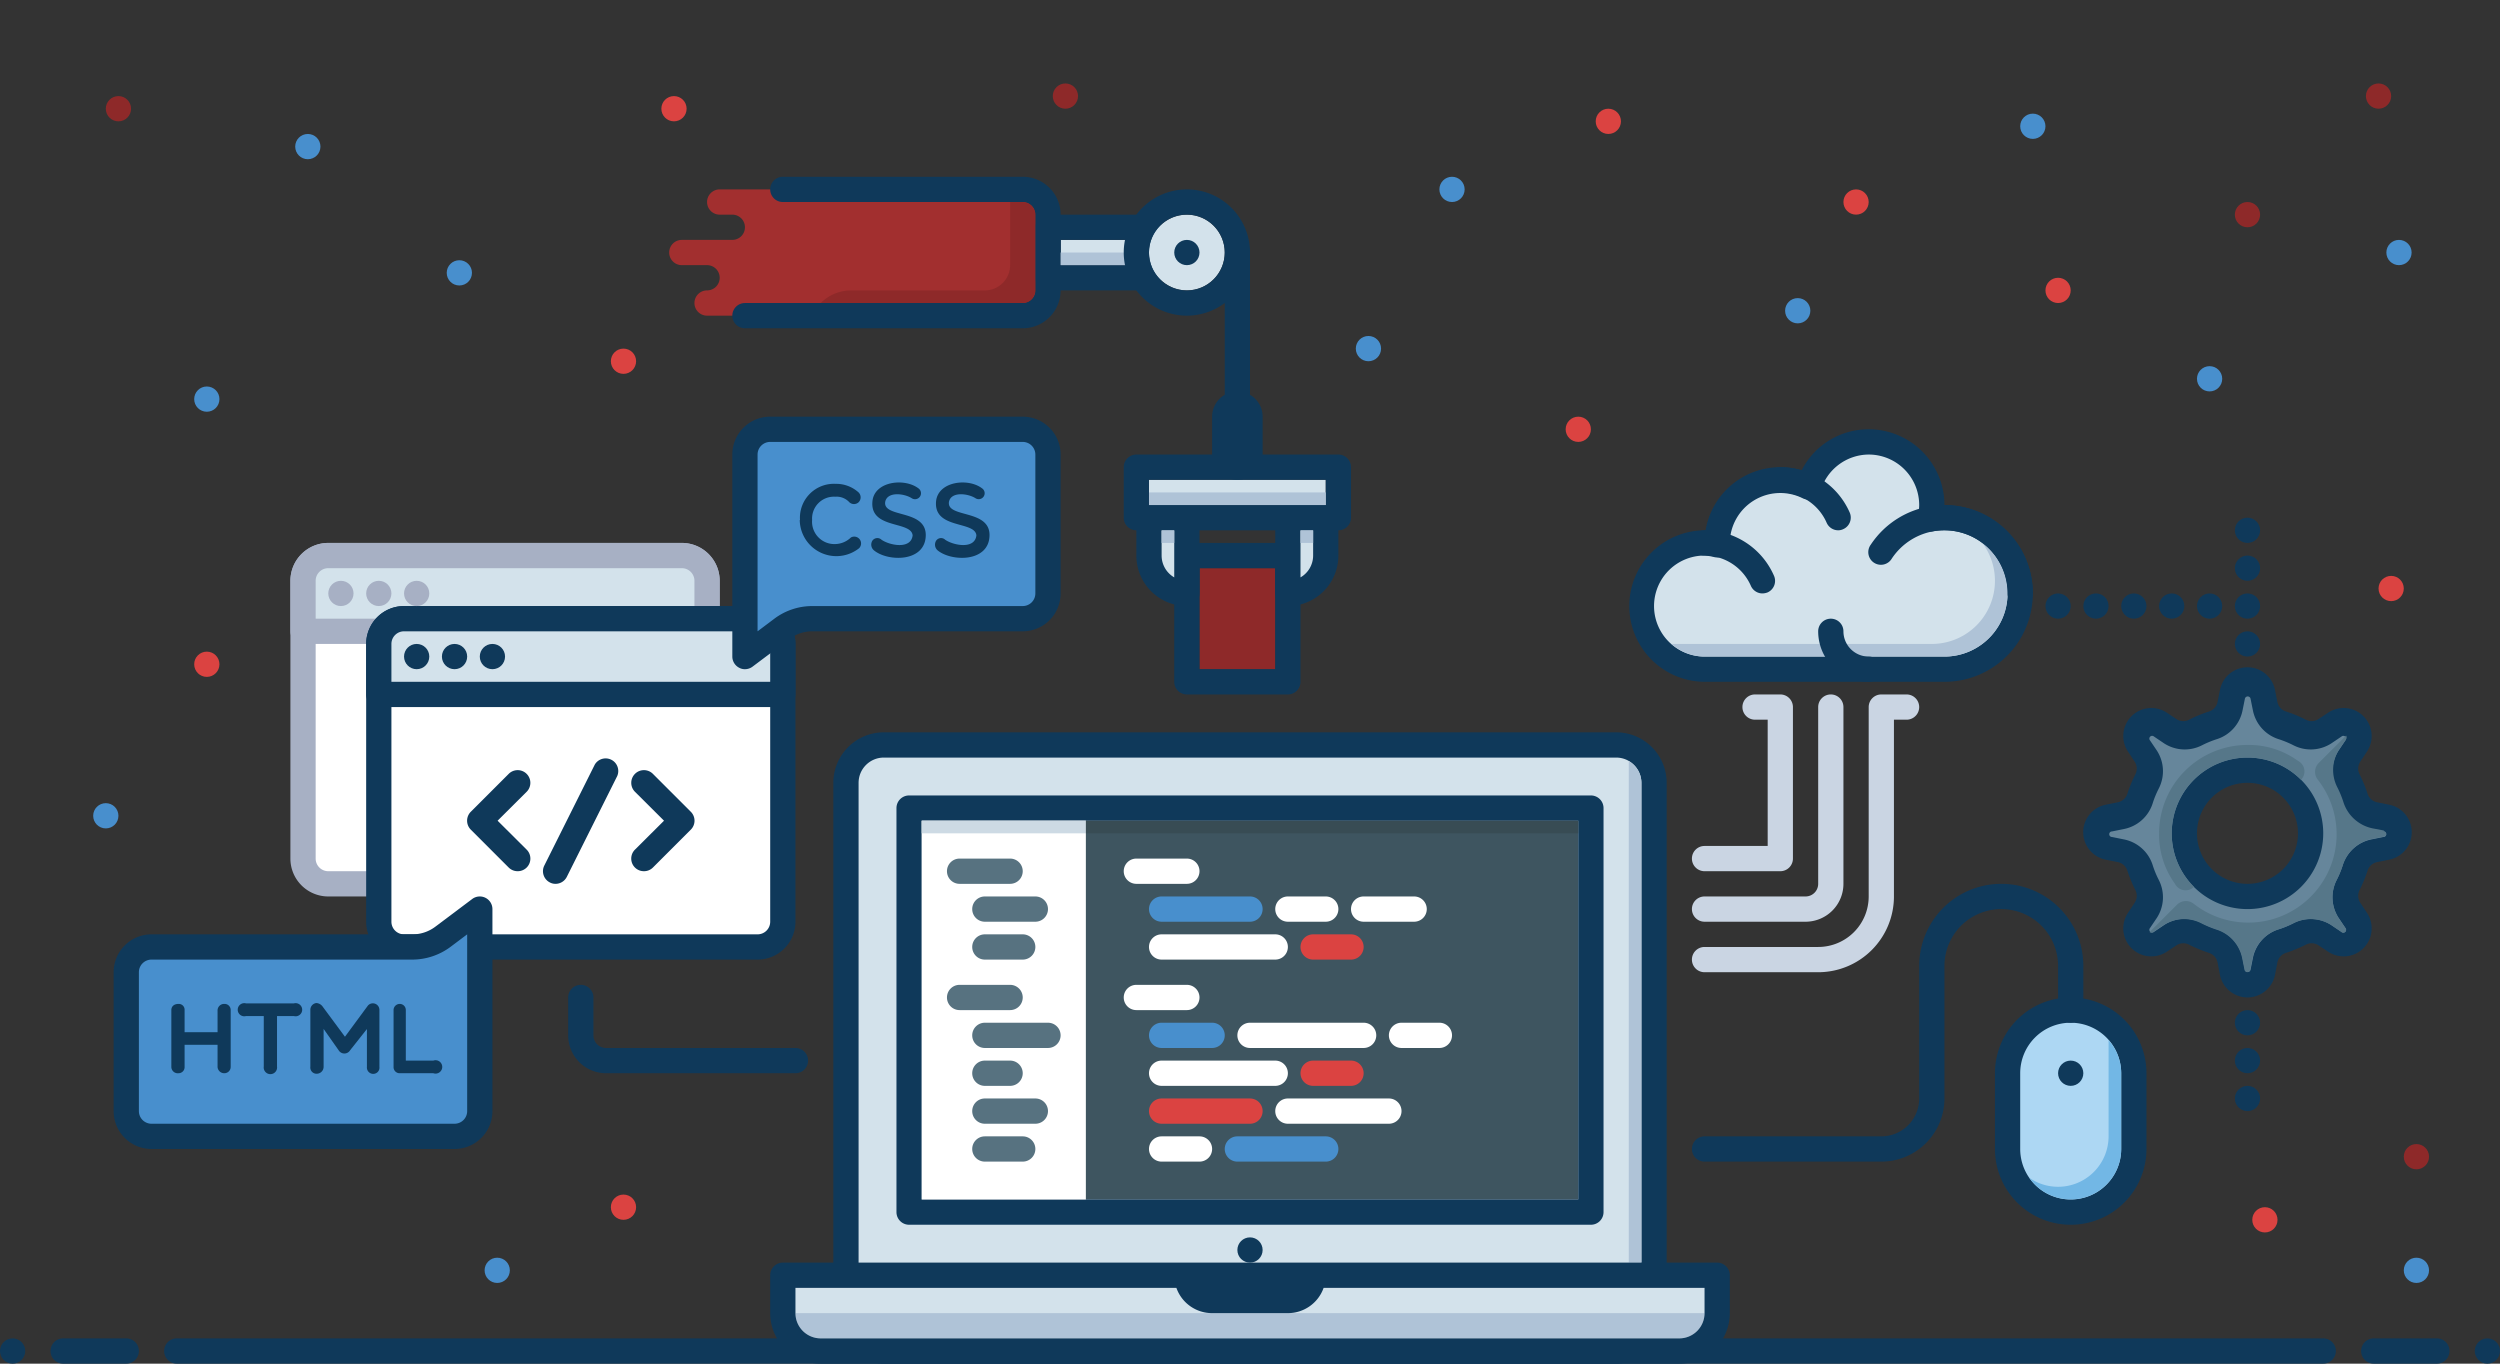 <svg id="Layer_1" data-name="Layer 1" xmlns="http://www.w3.org/2000/svg" viewBox="0 0 198 108"><rect x="0" y="0" width="198" height="108" fill="#333333" stroke="none"/><defs><style>.cls-1{fill:#a22f2f;}.cls-2{fill:#8e2929;}.cls-3{fill:#488fcd;}.cls-4{fill:#db4341;}.cls-5{fill:#0f395a;}.cls-6{fill:#d3e2eb;}.cls-7{fill:#3e5560;}.cls-8{fill:#fff;}.cls-9{fill:#577280;}.cls-10{fill:#afc3d7;}.cls-11{fill:#cddae4;}.cls-12{fill:#384c54;}.cls-13{fill:#cad5e3;}.cls-14{fill:#a7b0c4;}.cls-15{fill:#add7f3;}.cls-16{fill:#72b7e5;}.cls-17{fill:#66869b;}.cls-18{fill:#567789;}</style></defs><path class="cls-1" d="M81,16H62V15H57a1,1,0,0,0,0,2h1a1,1,0,0,1,0,2H54a1,1,0,0,0,0,2h2a1,1,0,0,1,0,2,1,1,0,0,0,0,2h6V24H81a1,1,0,0,0,1-1V17A1,1,0,0,0,81,16Z"/><circle class="cls-2" cx="191.38" cy="91.61" r="1"/><circle class="cls-2" cx="188.38" cy="7.61" r="1"/><circle class="cls-2" cx="178" cy="17" r="1"/><circle class="cls-2" cx="9.38" cy="8.61" r="1"/><circle class="cls-3" cx="108.38" cy="27.61" r="1"/><circle class="cls-3" cx="16.38" cy="31.61" r="1"/><circle class="cls-3" cx="8.38" cy="64.61" r="1"/><circle class="cls-3" cx="142.38" cy="24.61" r="1"/><circle class="cls-3" cx="39.38" cy="100.61" r="1"/><circle class="cls-3" cx="191.38" cy="100.61" r="1"/><circle class="cls-3" cx="115" cy="15" r="1"/><circle class="cls-3" cx="36.38" cy="21.61" r="1"/><circle class="cls-3" cx="24.38" cy="11.61" r="1"/><circle class="cls-3" cx="161" cy="10" r="1"/><circle class="cls-3" cx="175" cy="30" r="1"/><circle class="cls-3" cx="190" cy="20" r="1"/><circle class="cls-4" cx="189.38" cy="46.61" r="1"/><circle class="cls-4" cx="163" cy="23" r="1"/><circle class="cls-4" cx="179.38" cy="96.61" r="1"/><circle class="cls-4" cx="49.38" cy="28.61" r="1"/><circle class="cls-4" cx="127.38" cy="9.61" r="1"/><circle class="cls-4" cx="147" cy="16" r="1"/><circle class="cls-4" cx="125" cy="34" r="1"/><circle class="cls-4" cx="53.38" cy="8.61" r="1"/><circle class="cls-2" cx="84.38" cy="7.61" r="1"/><circle class="cls-4" cx="16.38" cy="52.61" r="1"/><circle class="cls-4" cx="49.38" cy="95.61" r="1"/><path class="cls-5" d="M184,108H14a1,1,0,0,1,0-2H184a1,1,0,0,1,0,2Z"/><circle class="cls-5" cx="197" cy="107" r="1"/><path class="cls-5" d="M193,108h-5a1,1,0,0,1,0-2h5a1,1,0,0,1,0,2Z"/><circle class="cls-5" cx="1" cy="107" r="1"/><path class="cls-5" d="M10,108H5a1,1,0,0,1,0-2h5a1,1,0,0,1,0,2Z"/><rect class="cls-6" x="67" y="59" width="64" height="48" rx="3"/><path class="cls-5" d="M128,108H70a4,4,0,0,1-4-4V62a4,4,0,0,1,4-4h58a4,4,0,0,1,4,4v42A4,4,0,0,1,128,108ZM70,60a2,2,0,0,0-2,2v42a2,2,0,0,0,2,2h58a2,2,0,0,0,2-2V62a2,2,0,0,0-2-2Z"/><rect class="cls-7" x="73" y="65" width="52" height="30"/><path class="cls-5" d="M126,97H72a1,1,0,0,1-1-1V64a1,1,0,0,1,1-1h54a1,1,0,0,1,1,1V96A1,1,0,0,1,126,97ZM73,95h52V65H73Z"/><path class="cls-6" d="M104,101h0a2,2,0,0,1-2,2H96a2,2,0,0,1-2-2H62v3a3,3,0,0,0,3,3h68a3,3,0,0,0,3-3v-3Z"/><circle class="cls-5" cx="99" cy="99" r="1"/><rect class="cls-8" x="73" y="65" width="13" height="30"/><path class="cls-9" d="M80,70H76a1,1,0,0,1,0-2h4a1,1,0,0,1,0,2Z"/><path class="cls-8" d="M94,70H90a1,1,0,0,1,0-2h4a1,1,0,0,1,0,2Z"/><path class="cls-8" d="M94,80H90a1,1,0,0,1,0-2h4a1,1,0,0,1,0,2Z"/><path class="cls-8" d="M105,73h-3a1,1,0,0,1,0-2h3a1,1,0,0,1,0,2Z"/><path class="cls-8" d="M114,83h-3a1,1,0,0,1,0-2h3a1,1,0,0,1,0,2Z"/><path class="cls-8" d="M95,92H92a1,1,0,0,1,0-2h3a1,1,0,0,1,0,2Z"/><path class="cls-4" d="M107,76h-3a1,1,0,0,1,0-2h3a1,1,0,0,1,0,2Z"/><path class="cls-4" d="M107,86h-3a1,1,0,0,1,0-2h3a1,1,0,0,1,0,2Z"/><path class="cls-8" d="M112,73h-4a1,1,0,0,1,0-2h4a1,1,0,0,1,0,2Z"/><path class="cls-9" d="M80,80H76a1,1,0,0,1,0-2h4a1,1,0,0,1,0,2Z"/><path class="cls-9" d="M82,73H78a1,1,0,0,1,0-2h4a1,1,0,0,1,0,2Z"/><path class="cls-3" d="M99,73H92a1,1,0,0,1,0-2h7a1,1,0,0,1,0,2Z"/><path class="cls-3" d="M105,92H98a1,1,0,0,1,0-2h7a1,1,0,0,1,0,2Z"/><path class="cls-4" d="M99,89H92a1,1,0,0,1,0-2h7a1,1,0,0,1,0,2Z"/><path class="cls-3" d="M96,83H92a1,1,0,0,1,0-2h4a1,1,0,0,1,0,2Z"/><path class="cls-8" d="M101,76H92a1,1,0,0,1,0-2h9a1,1,0,0,1,0,2Z"/><path class="cls-8" d="M108,83H99a1,1,0,0,1,0-2h9a1,1,0,0,1,0,2Z"/><path class="cls-8" d="M101,86H92a1,1,0,0,1,0-2h9a1,1,0,0,1,0,2Z"/><path class="cls-9" d="M81,76H78a1,1,0,0,1,0-2h3a1,1,0,0,1,0,2Z"/><path class="cls-9" d="M83,83H78a1,1,0,0,1,0-2h5a1,1,0,0,1,0,2Z"/><path class="cls-9" d="M80,86H78a1,1,0,0,1,0-2h2a1,1,0,0,1,0,2Z"/><path class="cls-9" d="M82,89H78a1,1,0,0,1,0-2h4a1,1,0,0,1,0,2Z"/><path class="cls-8" d="M110,89h-8a1,1,0,0,1,0-2h8a1,1,0,0,1,0,2Z"/><path class="cls-9" d="M81,92H78a1,1,0,0,1,0-2h3a1,1,0,0,1,0,2Z"/><path class="cls-10" d="M65,106h68a2,2,0,0,0,2-2H63A2,2,0,0,0,65,106Z"/><path class="cls-10" d="M129,60.28V100h1V62A2,2,0,0,0,129,60.28Z"/><rect class="cls-11" x="73" y="65" width="13" height="1"/><rect class="cls-12" x="86" y="65" width="39" height="1"/><path class="cls-5" d="M136,100H62a1,1,0,0,0-1,1v3a4,4,0,0,0,4,4h68a4,4,0,0,0,4-4v-3A1,1,0,0,0,136,100Zm-1,4a2,2,0,0,1-2,2H65a2,2,0,0,1-2-2v-2H93.17A3,3,0,0,0,96,104h6a3,3,0,0,0,2.83-2H135Z"/><path class="cls-6" d="M154,41a5.93,5.93,0,0,0-1.13.11A5.11,5.11,0,0,0,153,40a5,5,0,0,0-9.76-1.45A5,5,0,0,0,136,43s0,.07,0,.1a5.58,5.58,0,0,0-1-.1,5,5,0,0,0,0,10h19a6,6,0,0,0,0-12Z"/><path class="cls-5" d="M154,54H135a6,6,0,1,1,.08-12A6,6,0,0,1,141,37a6.12,6.12,0,0,1,1.69.25A5.93,5.93,0,0,1,148,34a6,6,0,0,1,6,6,7,7,0,0,1,0,14ZM135,44a4,4,0,0,0,0,8h19a5,5,0,1,0-.95-9.91,1,1,0,0,1-.9-.29,1,1,0,0,1-.26-.91A4.16,4.16,0,0,0,152,40a4,4,0,0,0-4-4,4,4,0,0,0-3.8,2.84,1,1,0,0,1-.57.63,1,1,0,0,1-.84,0A4,4,0,0,0,137,43a.49.49,0,0,1,0,.12,1,1,0,0,1-.36.8,1,1,0,0,1-.84.21A4.45,4.45,0,0,0,135,44Z"/><path class="cls-10" d="M157,43a5,5,0,0,1-4,8H132.38A4,4,0,0,0,135,52h19a5,5,0,0,0,3-9Z"/><path class="cls-5" d="M160,48a1,1,0,0,1-1-1,5,5,0,0,0-9.17-2.76,1,1,0,1,1-1.66-1.11A7,7,0,0,1,161,47,1,1,0,0,1,160,48Z"/><path class="cls-5" d="M145.58,42a1,1,0,0,1-.91-.6A4,4,0,0,0,141,39a1,1,0,0,1,0-2,6,6,0,0,1,5.5,3.6,1,1,0,0,1-.52,1.31A.93.93,0,0,1,145.58,42Z"/><path class="cls-5" d="M139.59,47a1,1,0,0,1-.92-.6A4,4,0,0,0,135,44a1,1,0,0,1,0-2,6,6,0,0,1,5.5,3.6,1,1,0,0,1-.51,1.32A1.19,1.19,0,0,1,139.59,47Z"/><path class="cls-5" d="M148,54a4,4,0,0,1-4-4,1,1,0,0,1,2,0,2,2,0,0,0,2,2,1,1,0,0,1,0,2Z"/><path class="cls-13" d="M143,73h-8a1,1,0,0,1,0-2h8a1,1,0,0,0,1-1V56a1,1,0,0,1,2,0V70A3,3,0,0,1,143,73Z"/><path class="cls-13" d="M141,69h-6a1,1,0,0,1,0-2h5V57h-1a1,1,0,0,1,0-2h2a1,1,0,0,1,1,1V68A1,1,0,0,1,141,69Z"/><path class="cls-13" d="M144,77h-9a1,1,0,0,1,0-2h9a4,4,0,0,0,4-4V56a1,1,0,0,1,1-1h2a1,1,0,0,1,0,2h-1V71A6,6,0,0,1,144,77Z"/><rect class="cls-8" x="24" y="44" width="32" height="26" rx="2"/><path class="cls-14" d="M54,71H26a3,3,0,0,1-3-3V46a3,3,0,0,1,3-3H54a3,3,0,0,1,3,3V68A3,3,0,0,1,54,71ZM26,45a1,1,0,0,0-1,1V68a1,1,0,0,0,1,1H54a1,1,0,0,0,1-1V46a1,1,0,0,0-1-1Z"/><path class="cls-6" d="M26,44H54a2,2,0,0,1,2,2v4a0,0,0,0,1,0,0H24a0,0,0,0,1,0,0V46A2,2,0,0,1,26,44Z"/><path class="cls-14" d="M56,51H24a1,1,0,0,1-1-1V46a3,3,0,0,1,3-3H54a3,3,0,0,1,3,3v4A1,1,0,0,1,56,51ZM25,49H55V46a1,1,0,0,0-1-1H26a1,1,0,0,0-1,1Z"/><rect class="cls-8" x="30" y="49" width="32" height="26" rx="2"/><path class="cls-5" d="M60,76H32a3,3,0,0,1-3-3V51a3,3,0,0,1,3-3H60a3,3,0,0,1,3,3V73A3,3,0,0,1,60,76ZM32,50a1,1,0,0,0-1,1V73a1,1,0,0,0,1,1H60a1,1,0,0,0,1-1V51a1,1,0,0,0-1-1Z"/><path class="cls-6" d="M32,49H60a2,2,0,0,1,2,2v4a0,0,0,0,1,0,0H30a0,0,0,0,1,0,0V51A2,2,0,0,1,32,49Z"/><path class="cls-5" d="M62,56H30a1,1,0,0,1-1-1V51a3,3,0,0,1,3-3H60a3,3,0,0,1,3,3v4A1,1,0,0,1,62,56ZM31,54H61V51a1,1,0,0,0-1-1H32a1,1,0,0,0-1,1Z"/><path class="cls-5" d="M41,69a1,1,0,0,1-.71-.29l-3-3a1,1,0,0,1,0-1.42l3-3a1,1,0,0,1,1.42,1.42L39.41,65l2.3,2.29a1,1,0,0,1,0,1.42A1,1,0,0,1,41,69Z"/><path class="cls-5" d="M51,69a1,1,0,0,1-.71-.29,1,1,0,0,1,0-1.42L52.59,65l-2.3-2.29a1,1,0,0,1,1.42-1.42l3,3a1,1,0,0,1,0,1.42l-3,3A1,1,0,0,1,51,69Z"/><circle class="cls-5" cx="33" cy="52" r="1"/><circle class="cls-5" cx="36" cy="52" r="1"/><circle class="cls-5" cx="39" cy="52" r="1"/><circle class="cls-14" cx="27" cy="47" r="1"/><circle class="cls-14" cx="30" cy="47" r="1"/><circle class="cls-14" cx="33" cy="47" r="1"/><path class="cls-5" d="M44,70a.93.93,0,0,1-.45-.11,1,1,0,0,1-.44-1.34l4-8a1,1,0,0,1,1.78.9l-4,8A1,1,0,0,1,44,70Z"/><path class="cls-3" d="M61,34a2,2,0,0,0-2,2V52l2.93-2.2a4,4,0,0,1,2.4-.8H81a2,2,0,0,0,2-2V36a2,2,0,0,0-2-2Z"/><path class="cls-5" d="M59,53a.91.91,0,0,1-.45-.11A1,1,0,0,1,58,52V36a3,3,0,0,1,3-3H81a3,3,0,0,1,3,3V47a3,3,0,0,1-3,3H64.33a3,3,0,0,0-1.8.6L59.6,52.8A1,1,0,0,1,59,53Zm2-18a1,1,0,0,0-1,1V50l1.33-1a5,5,0,0,1,3-1H81a1,1,0,0,0,1-1V36a1,1,0,0,0-1-1Z"/><path class="cls-5" d="M63.36,41.19a2.69,2.69,0,0,1,2.81-2.87A2.65,2.65,0,0,1,68,39a.55.55,0,0,1,0,.78.54.54,0,0,1-.73,0,1.37,1.37,0,0,0-1.12-.44,1.73,1.73,0,0,0-1.83,1.84,1.77,1.77,0,0,0,1.83,1.91,1.84,1.84,0,0,0,1.24-.52.54.54,0,0,1,.65.85,2.9,2.9,0,0,1-4.7-2.24Z"/><path class="cls-5" d="M69.1,39.67c.18-1.55,2.52-1.83,3.63-1a.47.47,0,1,1-.52.79c-.59-.38-1.93-.55-2.1.28-.21,1.31,3.26.56,3.21,2.68s-3,2.08-4.1,1.17a.59.59,0,0,1-.12-.78.48.48,0,0,1,.72-.06c.65.45,2.34.78,2.46-.35C72.17,41.23,68.85,41.94,69.1,39.67Z"/><path class="cls-5" d="M74.14,39.67c.19-1.55,2.53-1.83,3.63-1a.47.47,0,1,1-.51.79c-.59-.38-1.93-.55-2.1.28-.22,1.31,3.26.56,3.21,2.68s-3,2.08-4.11,1.17a.6.6,0,0,1-.11-.78.47.47,0,0,1,.71-.06c.66.45,2.35.78,2.47-.35C77.22,41.23,73.9,41.94,74.14,39.67Z"/><path class="cls-3" d="M36,90a2,2,0,0,0,2-2V72l-2.93,2.2a4,4,0,0,1-2.4.8H12a2,2,0,0,0-2,2V88a2,2,0,0,0,2,2Z"/><path class="cls-5" d="M36,91H12a3,3,0,0,1-3-3V77a3,3,0,0,1,3-3H32.67a3,3,0,0,0,1.8-.6l2.93-2.2A1,1,0,0,1,39,72V88A3,3,0,0,1,36,91ZM12,76a1,1,0,0,0-1,1V88a1,1,0,0,0,1,1H36a1,1,0,0,0,1-1V74l-1.33,1a5.08,5.08,0,0,1-3,1Z"/><path class="cls-5" d="M13.57,84.5V80c0-.29.21-.49.57-.49a.46.46,0,0,1,.48.49v1.75h2.61V80a.52.52,0,0,1,.54-.49.48.48,0,0,1,.5.49V84.5a.5.5,0,0,1-.5.5.53.53,0,0,1-.54-.5V82.75H14.62V84.5a.48.48,0,0,1-.48.5A.51.51,0,0,1,13.57,84.5Z"/><path class="cls-5" d="M20.89,80.47h-1.4a.52.52,0,1,1,0-1h3.78a.52.52,0,1,1,0,1H21.94v4a.53.53,0,1,1-1.05,0Z"/><path class="cls-5" d="M25.63,81.49v3a.55.55,0,0,1-.57.55.49.49,0,0,1-.48-.55V80a.54.54,0,0,1,.48-.56.67.67,0,0,1,.5.29l1.76,2.38,1.82-2.47a.52.52,0,0,1,.91.36v4.5a.49.49,0,0,1-.48.55.5.5,0,0,1-.51-.55v-3l-1.33,1.68a.53.53,0,0,1-.91,0Z"/><path class="cls-5" d="M31.17,80a.49.49,0,0,1,.5-.49.48.48,0,0,1,.47.49v4h2.18a.53.53,0,1,1,0,1H31.67a.48.48,0,0,1-.5-.49Z"/><path class="cls-5" d="M63,85H48a3,3,0,0,1-3-3V79a1,1,0,0,1,2,0v3a1,1,0,0,0,1,1H63a1,1,0,0,1,0,2Z"/><rect class="cls-15" x="159" y="80" width="10" height="16" rx="5"/><path class="cls-5" d="M164,97a6,6,0,0,1-6-6V85a6,6,0,0,1,12,0v6A6,6,0,0,1,164,97Zm0-16a4,4,0,0,0-4,4v6a4,4,0,0,0,8,0V85A4,4,0,0,0,164,81Z"/><path class="cls-16" d="M167,82.38V90a4,4,0,0,1-6.28,3.28A4,4,0,0,0,168,91V85A4,4,0,0,0,167,82.38Z"/><circle class="cls-5" cx="164" cy="85" r="1"/><path class="cls-5" d="M149,92H135a1,1,0,0,1,0-2h14a3,3,0,0,0,3-3V76.5a6.5,6.5,0,0,1,13,0V80a1,1,0,0,1-2,0V76.5a4.5,4.5,0,0,0-9,0V87A5,5,0,0,1,149,92Z"/><circle class="cls-5" cx="172" cy="48" r="1"/><circle class="cls-5" cx="175" cy="48" r="1"/><circle class="cls-5" cx="166" cy="48" r="1"/><circle class="cls-5" cx="163" cy="48" r="1"/><circle class="cls-5" cx="169" cy="48" r="1"/><circle class="cls-5" cx="178" cy="51" r="1"/><circle class="cls-5" cx="178" cy="48" r="1"/><circle class="cls-5" cx="178" cy="45" r="1"/><circle class="cls-5" cx="178" cy="42" r="1"/><circle class="cls-5" cx="178" cy="84" r="1"/><circle class="cls-5" cx="178" cy="87" r="1"/><circle class="cls-5" cx="178" cy="81" r="1"/><rect class="cls-2" x="95" y="45" width="6" height="8"/><path class="cls-5" d="M102,55H94a1,1,0,0,1-1-1V44a1,1,0,0,1,1-1h8a1,1,0,0,1,1,1V54A1,1,0,0,1,102,55Zm-7-2h6V45H95Z"/><path class="cls-6" d="M91,41h3a0,0,0,0,1,0,0v6a0,0,0,0,1,0,0h0a3,3,0,0,1-3-3V41A0,0,0,0,1,91,41Z"/><path class="cls-5" d="M94,48a4,4,0,0,1-4-4V41a1,1,0,0,1,1-1h3a1,1,0,0,1,1,1v6A1,1,0,0,1,94,48Zm-2-6v2a2,2,0,0,0,1,1.73V42Z"/><path class="cls-6" d="M105,41h0a0,0,0,0,1,0,0v6a0,0,0,0,1,0,0h-3a0,0,0,0,1,0,0V44A3,3,0,0,1,105,41Z" transform="translate(207 88) rotate(-180)"/><path class="cls-5" d="M102,48a1,1,0,0,1-1-1V41a1,1,0,0,1,1-1h3a1,1,0,0,1,1,1v3A4,4,0,0,1,102,48Zm1-6v3.73A2,2,0,0,0,104,44V42Z"/><rect class="cls-6" x="91" y="38" width="14" height="2"/><path class="cls-5" d="M106,42H90a1,1,0,0,1-1-1V37a1,1,0,0,1,1-1h16a1,1,0,0,1,1,1v4A1,1,0,0,1,106,42ZM91,40h14V38H91Z"/><path class="cls-5" d="M98,37a1,1,0,0,1-1-1V20a1,1,0,0,1,2,0V36A1,1,0,0,1,98,37Z"/><path class="cls-5" d="M98,38a2,2,0,0,1-2-2V33a2,2,0,0,1,4,0v3A2,2,0,0,1,98,38Z"/><rect class="cls-6" x="84" y="19" width="6" height="2"/><path class="cls-5" d="M91,23H83a1,1,0,0,1-1-1V18a1,1,0,0,1,1-1h8a1,1,0,0,1,1,1v4A1,1,0,0,1,91,23Zm-7-2h6V19H84Z"/><path class="cls-5" d="M81,26H59a1,1,0,0,1,0-2H81a1,1,0,0,0,1-1V17a1,1,0,0,0-1-1H62a1,1,0,0,1,0-2H81a3,3,0,0,1,3,3v6A3,3,0,0,1,81,26Z"/><rect class="cls-10" x="91" y="39" width="14" height="1"/><path class="cls-2" d="M80,16v5a2,2,0,0,1-2,2H67.41A3.41,3.41,0,0,0,65,24H81a1,1,0,0,0,1-1V17a1,1,0,0,0-1-1Z"/><rect class="cls-10" x="103" y="42" width="1" height="1"/><rect class="cls-10" x="92" y="42" width="1" height="1"/><rect class="cls-10" x="84" y="20" width="6" height="1"/><circle class="cls-6" cx="94" cy="20" r="3"/><path class="cls-5" d="M94,25a5,5,0,1,1,5-5A5,5,0,0,1,94,25Zm0-8a3,3,0,1,0,3,3A3,3,0,0,0,94,17Z"/><circle class="cls-5" cx="94" cy="20" r="1"/><path class="cls-17" d="M167.93,67.39a2,2,0,0,1,1.5,1.35,9.31,9.31,0,0,0,.57,1.38,2,2,0,0,1-.1,2l-.54.8a1.23,1.23,0,0,0,.15,1.54h0a1.23,1.23,0,0,0,1.54.15l.8-.54a2,2,0,0,1,2-.1,9.31,9.31,0,0,0,1.38.57,2,2,0,0,1,1.35,1.5l.19,1a1.23,1.23,0,0,0,1.2,1h0a1.23,1.23,0,0,0,1.2-1l.19-1a2,2,0,0,1,1.35-1.5,9.31,9.31,0,0,0,1.38-.57,2,2,0,0,1,2,.1l.8.54a1.23,1.23,0,0,0,1.54-.15h0a1.23,1.23,0,0,0,.15-1.54l-.54-.8a2,2,0,0,1-.1-2,9.31,9.31,0,0,0,.57-1.38,2,2,0,0,1,1.5-1.35l1-.19a1.23,1.23,0,0,0,1-1.2h0a1.23,1.23,0,0,0-1-1.2l-1-.19a2,2,0,0,1-1.5-1.35,9.31,9.31,0,0,0-.57-1.38,2,2,0,0,1,.1-2l.54-.8a1.23,1.23,0,0,0-.15-1.54h0a1.23,1.23,0,0,0-1.54-.15l-.8.54a2,2,0,0,1-2,.1,9.31,9.31,0,0,0-1.38-.57,2,2,0,0,1-1.35-1.5l-.19-1a1.23,1.23,0,0,0-1.2-1h0a1.23,1.23,0,0,0-1.2,1l-.19,1a2,2,0,0,1-1.35,1.5,9.31,9.31,0,0,0-1.38.57,2,2,0,0,1-2-.1l-.8-.54a1.23,1.23,0,0,0-1.54.15h0a1.23,1.23,0,0,0-.15,1.54l.54.8a2,2,0,0,1,.1,2,9.31,9.31,0,0,0-.57,1.38,2,2,0,0,1-1.5,1.35l-1,.19a1.23,1.23,0,0,0-1,1.2h0a1.23,1.23,0,0,0,1,1.2ZM178,61a5,5,0,1,1-5,5A5,5,0,0,1,178,61Z"/><path class="cls-5" d="M178,79a2.24,2.24,0,0,1-2.18-1.78l-.19-1a1,1,0,0,0-.68-.75,11.2,11.2,0,0,1-1.53-.63,1,1,0,0,0-1,0l-.8.53a2.22,2.22,0,0,1-3.08-3.08l.53-.8a1,1,0,0,0,.05-1,10.7,10.7,0,0,1-.63-1.53,1,1,0,0,0-.75-.68h0l-.95-.19a2.22,2.22,0,0,1,0-4.36l.95-.19a1,1,0,0,0,.75-.68,10.7,10.7,0,0,1,.63-1.53,1,1,0,0,0-.05-1l-.53-.8a2.22,2.22,0,0,1,3.08-3.08l.8.53a1,1,0,0,0,1,0,9.77,9.77,0,0,1,1.54-.63,1,1,0,0,0,.67-.75l.19-.95a2.22,2.22,0,0,1,4.36,0l.19.95a1,1,0,0,0,.68.75,10.06,10.06,0,0,1,1.53.63,1,1,0,0,0,1,0l.8-.53a2.22,2.22,0,0,1,3.08,3.08l-.53.8a1,1,0,0,0-.05,1,10.7,10.7,0,0,1,.63,1.53,1,1,0,0,0,.75.68l.95.19a2.22,2.22,0,0,1,0,4.36l-.95.19a1,1,0,0,0-.75.68,10.7,10.7,0,0,1-.63,1.53,1,1,0,0,0,.05,1l.53.8a2.22,2.22,0,0,1-3.08,3.08l-.8-.53a1,1,0,0,0-1,0,10.82,10.82,0,0,1-1.54.63,1,1,0,0,0-.67.75l-.19,1A2.24,2.24,0,0,1,178,79ZM173,72.77a3,3,0,0,1,1.39.34,7.62,7.62,0,0,0,1.22.5,3,3,0,0,1,2,2.27l.19.94a.23.23,0,0,0,.44,0l.19-.94a3,3,0,0,1,2-2.27,7.62,7.62,0,0,0,1.22-.5,3,3,0,0,1,3,.16l.8.54a.22.22,0,0,0,.31-.31l-.54-.8a3,3,0,0,1-.16-3,7.62,7.62,0,0,0,.5-1.22,3,3,0,0,1,2.27-2l.94-.19a.22.22,0,0,0,0-.44l-.94-.19a3,3,0,0,1-2.27-2,7.62,7.62,0,0,0-.5-1.22,3,3,0,0,1,.16-3l.54-.8a.22.22,0,0,0-.31-.31l-.8.54a3,3,0,0,1-3,.16,8,8,0,0,0-1.22-.5,3,3,0,0,1-2-2.27l-.19-.94a.23.23,0,0,0-.44,0l-.19.94a3,3,0,0,1-2,2.27,8,8,0,0,0-1.22.5,3,3,0,0,1-3-.16l-.8-.54a.22.22,0,0,0-.31.31l.54.8a3,3,0,0,1,.16,3,7.62,7.62,0,0,0-.5,1.22,3,3,0,0,1-2.27,2l-.94.19a.22.22,0,0,0,0,.44l.94.19a3,3,0,0,1,2.27,2,7.62,7.62,0,0,0,.5,1.22,3,3,0,0,1-.16,3l-.54.8a.22.22,0,0,0,.31.31l.8-.54A3,3,0,0,1,173,72.77ZM178,72a6,6,0,1,1,6-6A6,6,0,0,1,178,72Zm0-10a4,4,0,1,0,4,4A4,4,0,0,0,178,62Z"/><path class="cls-18" d="M188.82,65.78l-.94-.18a3.07,3.07,0,0,1-2.29-2.1,7.86,7.86,0,0,0-.48-1.16,3,3,0,0,1,.16-3l.54-.8a.24.24,0,0,0,0-.28l-2.17,2.17a1,1,0,0,0-.08,1.31,7,7,0,0,1-9.83,9.83,1,1,0,0,0-1.31.08l-2.17,2.17a.24.24,0,0,0,.28,0l.8-.54a3,3,0,0,1,3-.16,9.17,9.17,0,0,0,1.16.49,3,3,0,0,1,2.09,2.28l.19.94a.23.23,0,0,0,.44,0l.19-.94a3,3,0,0,1,2.09-2.29,7.86,7.86,0,0,0,1.16-.48,3,3,0,0,1,3,.16l.8.54a.22.22,0,0,0,.31-.31l-.54-.8a3,3,0,0,1-.16-3,7.86,7.86,0,0,0,.48-1.16,3.07,3.07,0,0,1,2.29-2.1l.94-.18a.22.22,0,0,0,0-.44Z"/><path class="cls-18" d="M172,66a6,6,0,0,1,6-6,5.94,5.94,0,0,1,4.24,1.76.94.94,0,0,0-.24-1.5A6.64,6.64,0,0,0,178,59a7,7,0,0,0-7,7,6.64,6.64,0,0,0,1.26,4,.94.94,0,0,0,1.5.24A5.94,5.94,0,0,1,172,66Z"/></svg>
